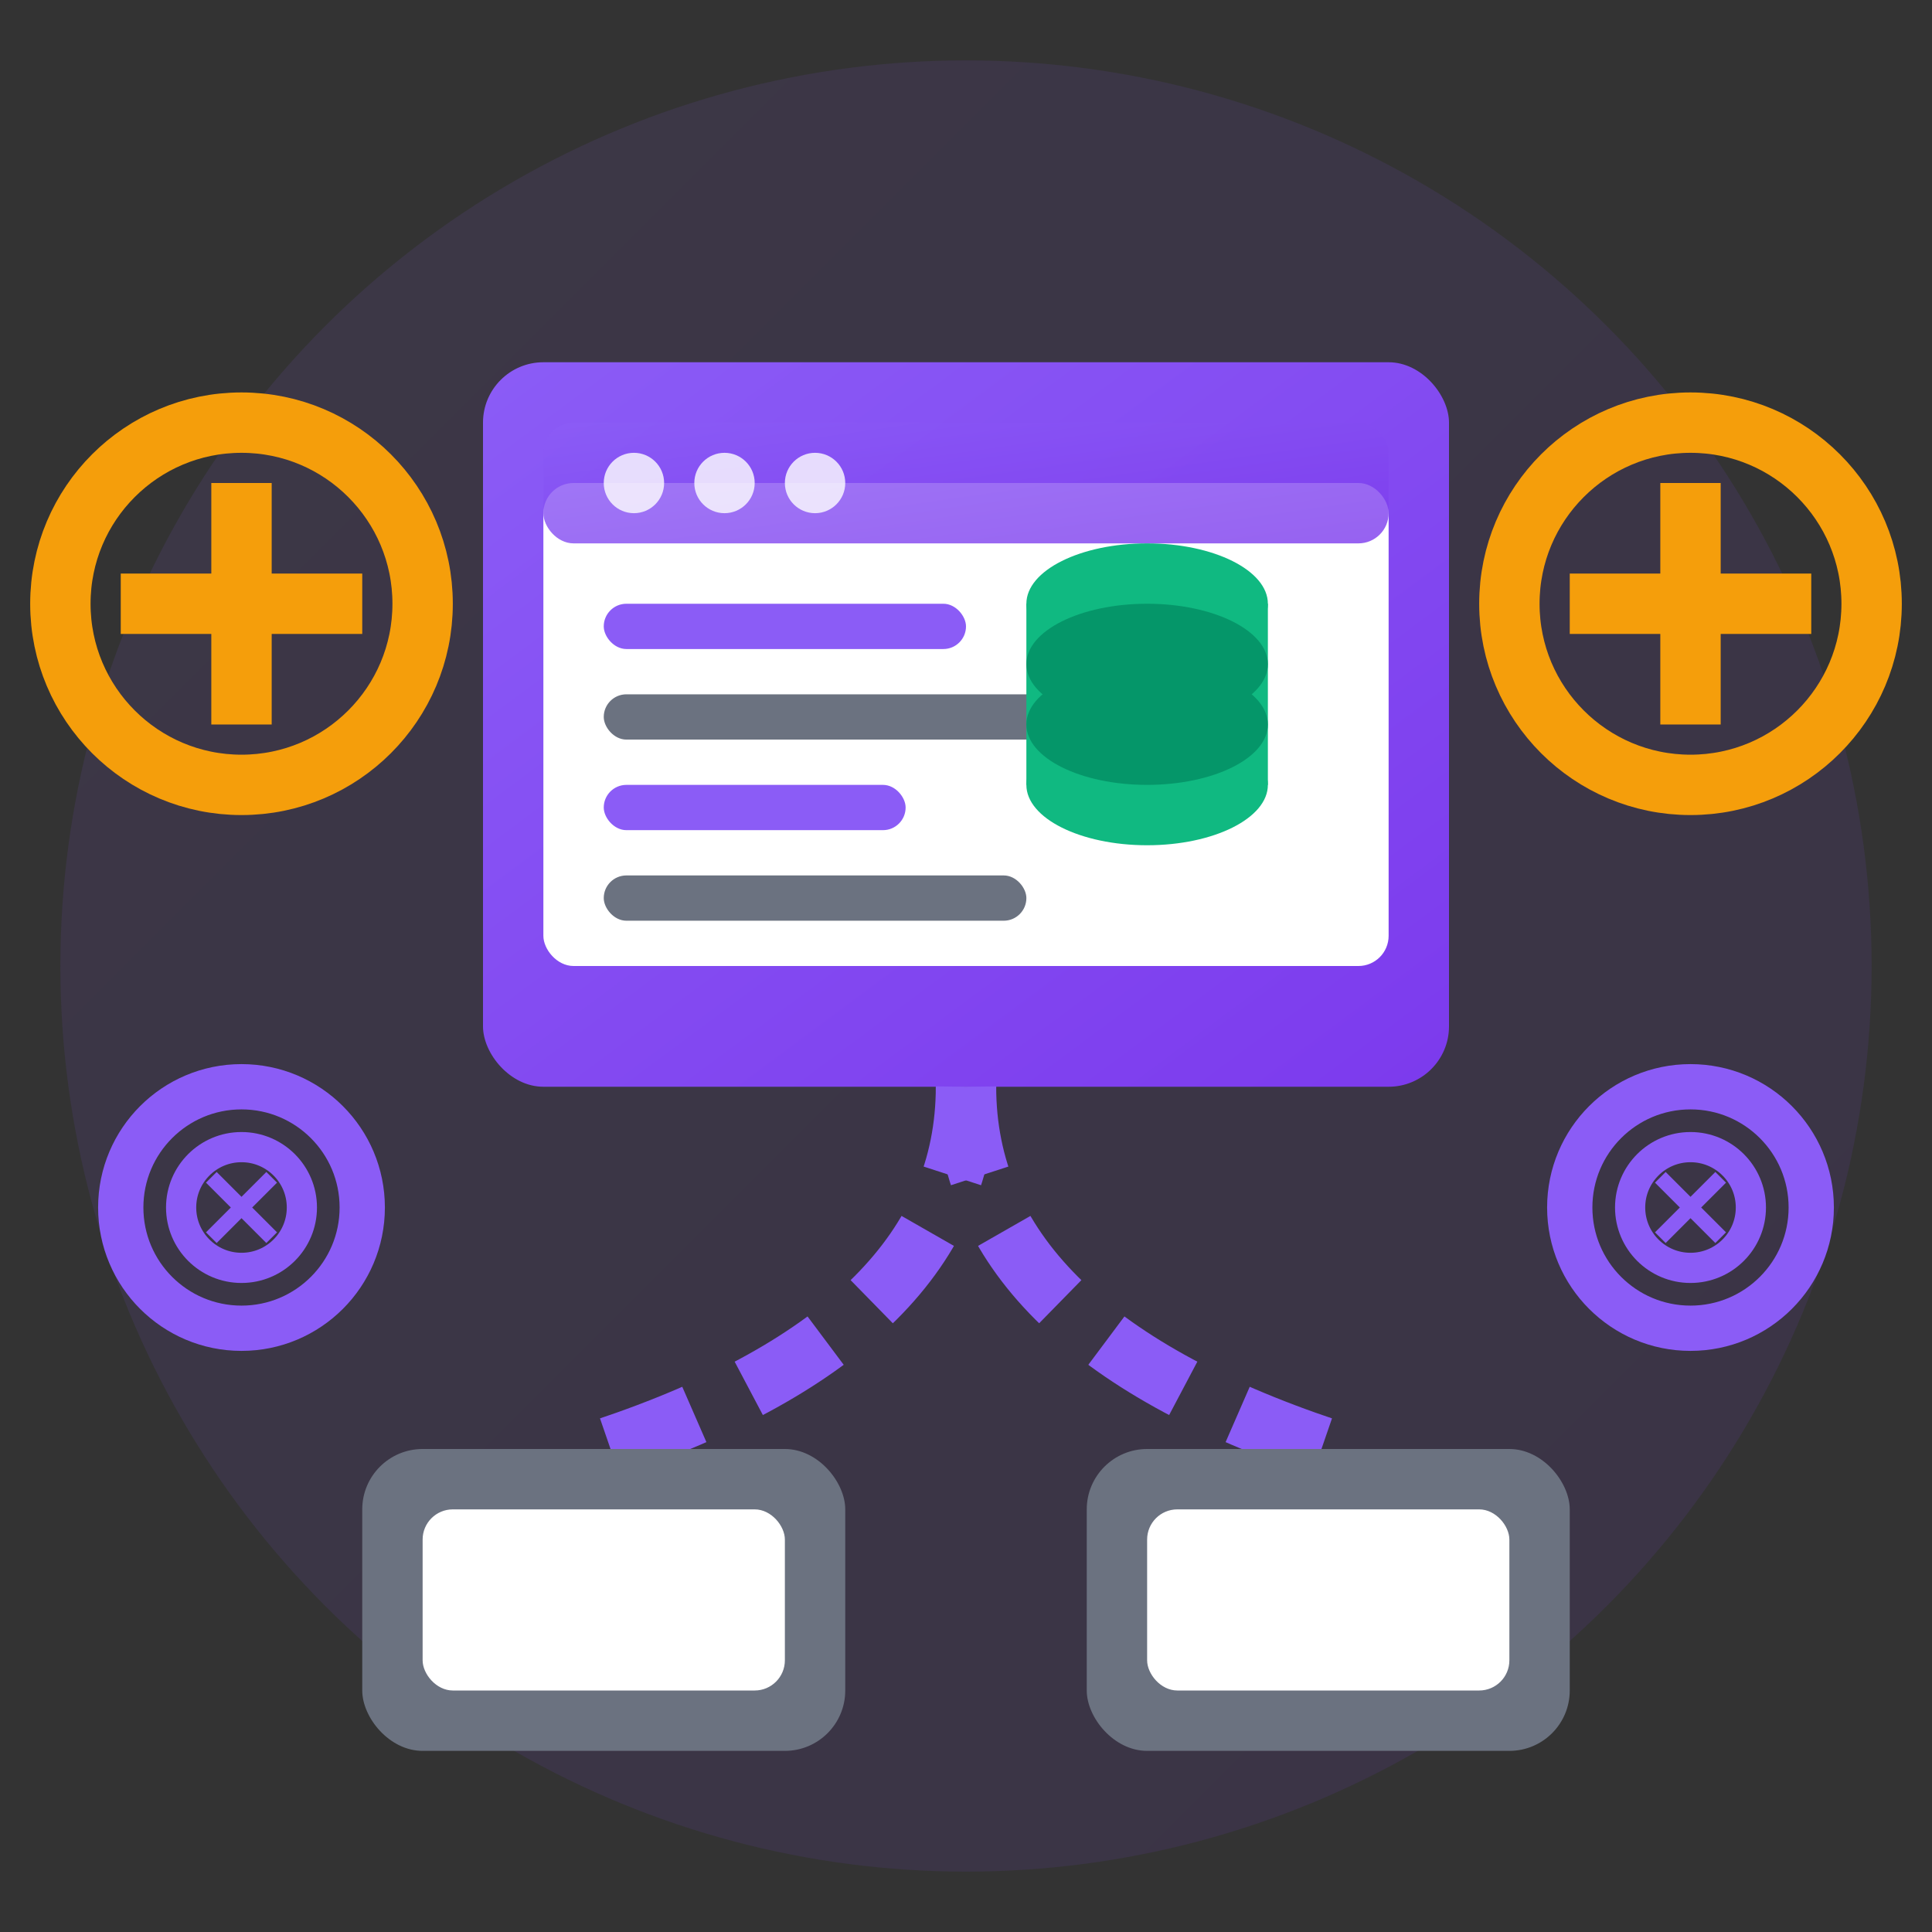 <svg width="64" height="64" viewBox="0 0 64 64" fill="none" xmlns="http://www.w3.org/2000/svg">
  <rect x="0" y="0" width="64" height="64" fill="#333333" stroke="none"/>
  <defs>
    <linearGradient id="software-gradient" x1="0%" y1="0%" x2="100%" y2="100%">
      <stop offset="0%" style="stop-color:#8B5CF6"/>
      <stop offset="100%" style="stop-color:#7C3AED"/>
    </linearGradient>
  </defs>
  
  <!-- Background circle -->
  <circle cx="32" cy="32" r="30" fill="url(#software-gradient)" opacity="0.1"/>
  
  <!-- Main computer/server -->
  <rect x="16" y="12" width="32" height="24" rx="2" fill="url(#software-gradient)"/>
  <rect x="18" y="16" width="28" height="16" rx="1" fill="white"/>
  
  <!-- Terminal/code window -->
  <rect x="18" y="14" width="28" height="4" rx="1" fill="url(#software-gradient)" opacity="0.8"/>
  <circle cx="21" cy="16" r="1" fill="white" opacity="0.8"/>
  <circle cx="24" cy="16" r="1" fill="white" opacity="0.8"/>
  <circle cx="27" cy="16" r="1" fill="white" opacity="0.8"/>
  
  <!-- Code lines -->
  <rect x="20" y="20" width="12" height="1.5" rx="0.75" fill="#8B5CF6"/>
  <rect x="20" y="23" width="16" height="1.5" rx="0.75" fill="#6B7280"/>
  <rect x="20" y="26" width="10" height="1.5" rx="0.75" fill="#8B5CF6"/>
  <rect x="20" y="29" width="14" height="1.5" rx="0.75" fill="#6B7280"/>
  
  <!-- Database icon -->
  <g transform="translate(38, 20)">
    <ellipse cx="0" cy="0" rx="4" ry="2" fill="#10B981"/>
    <rect x="-4" y="0" width="8" height="6" fill="#10B981"/>
    <ellipse cx="0" cy="6" rx="4" ry="2" fill="#10B981"/>
    <ellipse cx="0" cy="2" rx="4" ry="2" fill="#059669"/>
    <ellipse cx="0" cy="4" rx="4" ry="2" fill="#059669"/>
  </g>
  
  <!-- Network connections -->
  <path d="M32 36 Q32 44 20 48" stroke="#8B5CF6" stroke-width="2" fill="none" stroke-dasharray="3,2"/>
  <path d="M32 36 Q32 44 44 48" stroke="#8B5CF6" stroke-width="2" fill="none" stroke-dasharray="3,2"/>
  
  <!-- Client computers -->
  <rect x="12" y="48" width="16" height="10" rx="2" fill="#6B7280"/>
  <rect x="14" y="50" width="12" height="6" rx="1" fill="white"/>
  
  <rect x="36" y="48" width="16" height="10" rx="2" fill="#6B7280"/>
  <rect x="38" y="50" width="12" height="6" rx="1" fill="white"/>
  
  <!-- API/Integration symbols -->
  <circle cx="8" cy="20" r="6" fill="none" stroke="#F59E0B" stroke-width="2"/>
  <path d="M4 20 L12 20 M8 16 L8 24" stroke="#F59E0B" stroke-width="2"/>
  
  <circle cx="56" cy="20" r="6" fill="none" stroke="#F59E0B" stroke-width="2"/>
  <path d="M52 20 L60 20 M56 16 L56 24" stroke="#F59E0B" stroke-width="2"/>
  
  <!-- Gears -->
  <g transform="translate(8, 40)">
    <circle cx="0" cy="0" r="4" fill="none" stroke="#8B5CF6" stroke-width="1.5"/>
    <circle cx="0" cy="0" r="2" fill="none" stroke="#8B5CF6" stroke-width="1"/>
    <path d="M-1,-1 L1,1 M1,-1 L-1,1" stroke="#8B5CF6" stroke-width="0.5"/>
  </g>
  
  <g transform="translate(56, 40)">
    <circle cx="0" cy="0" r="4" fill="none" stroke="#8B5CF6" stroke-width="1.5"/>
    <circle cx="0" cy="0" r="2" fill="none" stroke="#8B5CF6" stroke-width="1"/>
    <path d="M-1,-1 L1,1 M1,-1 L-1,1" stroke="#8B5CF6" stroke-width="0.5"/>
  </g>
</svg>
